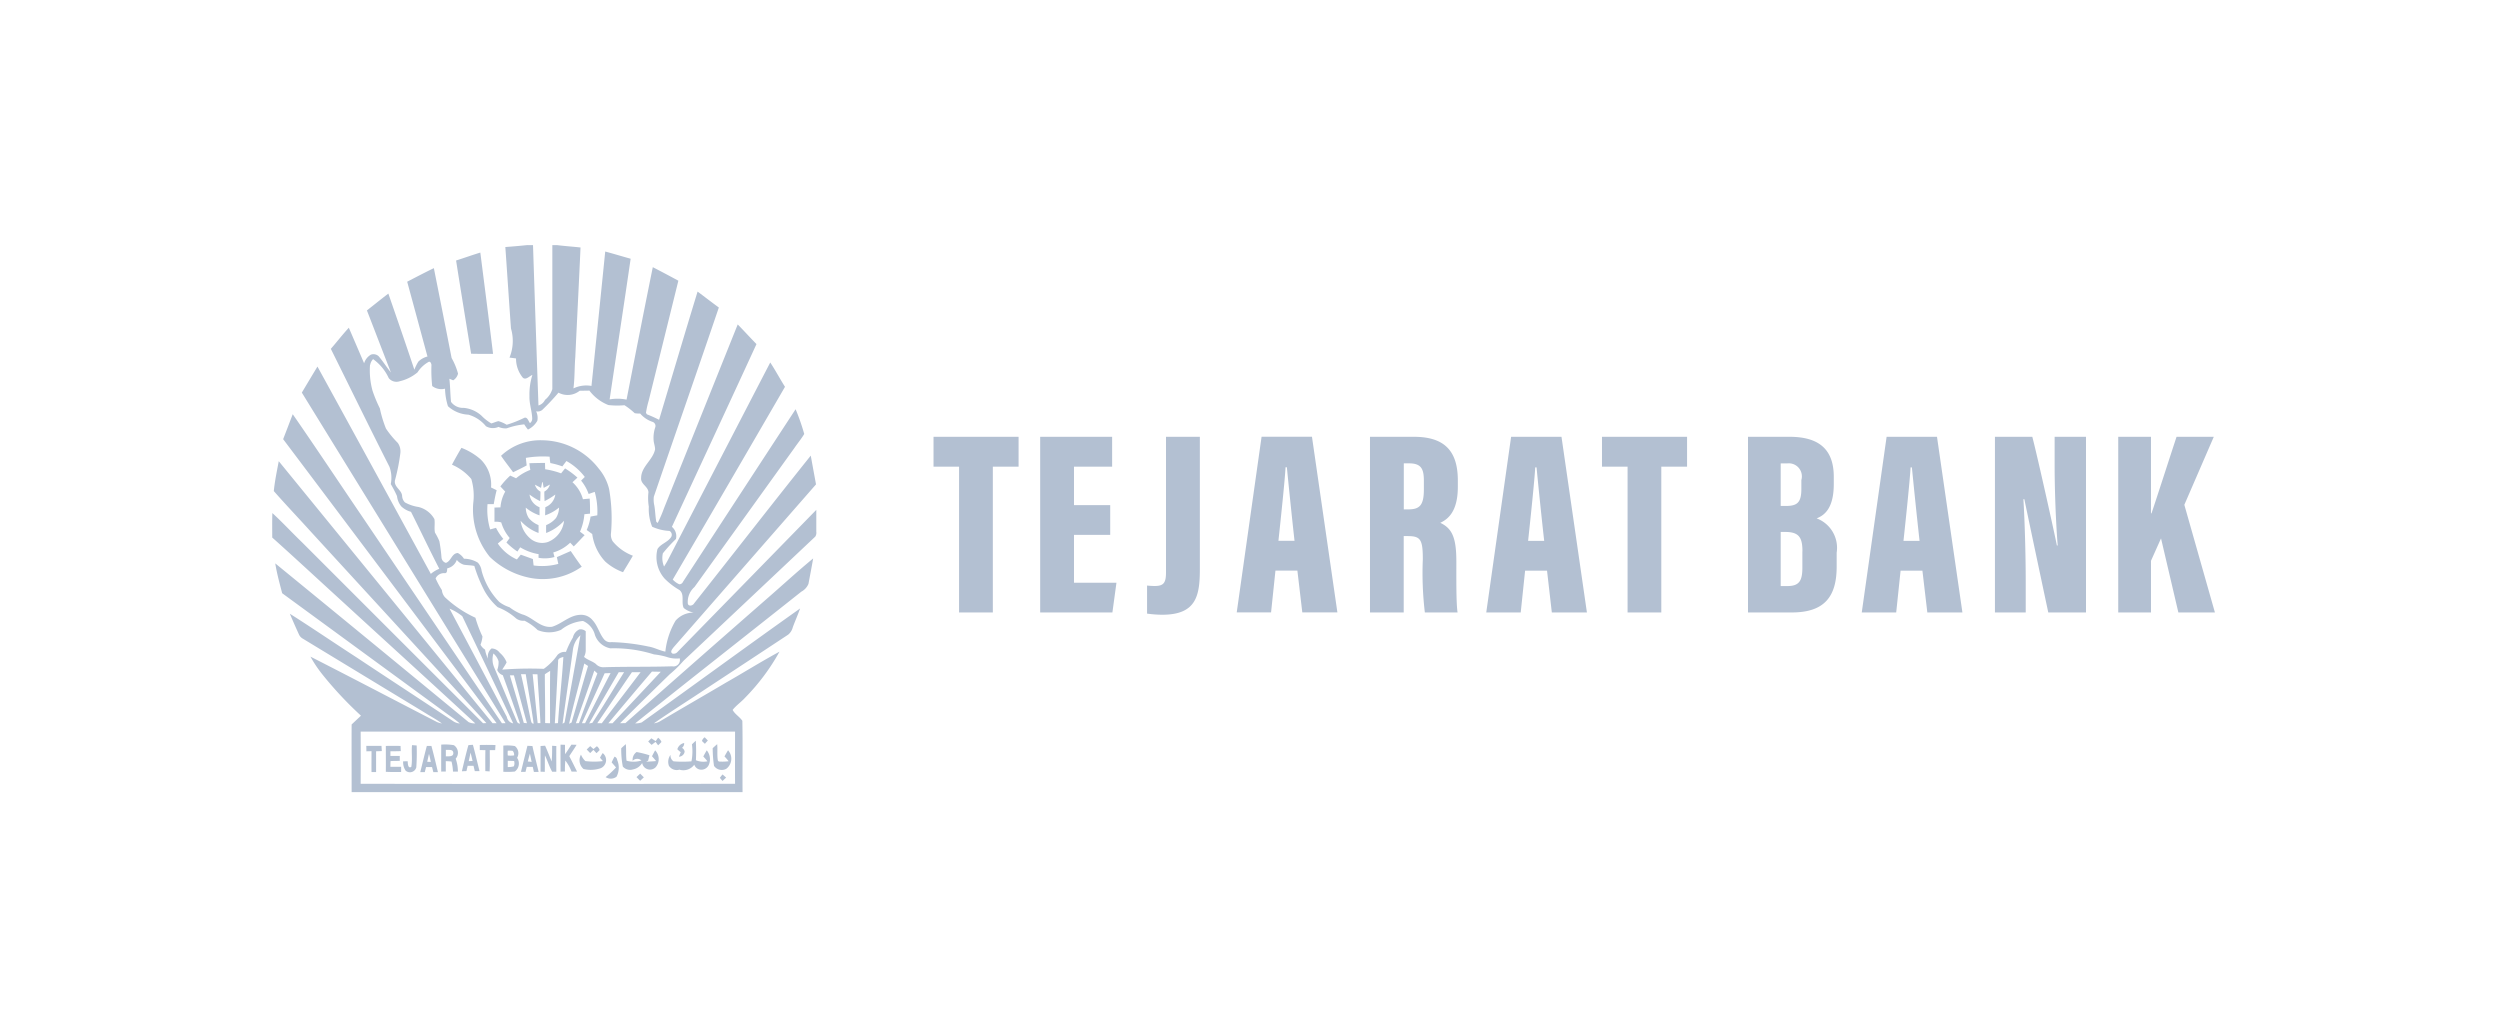 <svg xmlns="http://www.w3.org/2000/svg" width="171" height="70" viewBox="0 0 171 70">
<defs>
    <style>
      .cls-1 {
        fill: #b3c0d2;
        fill-rule: evenodd;
      }
    </style>
  </defs>
  <path id="Shape_824_copy" data-name="Shape 824 copy" class="cls-1" d="M36.082,16.769h0.376q0.18,5.483.373,10.965a0.724,0.724,0,0,0,.449-0.385,1.522,1.522,0,0,0,.5-0.736q0-4.923,0-9.844h0.344c0.527,0.066,1.057.1,1.584,0.159-0.11,2.5-.243,4.993-0.357,7.49-0.059.715-.035,1.436-0.127,2.149a2.02,2.02,0,0,1,1.233-.169q0.478-4.6.94-9.193c0.582,0.154,1.157.333,1.739,0.492-0.464,3.209-.962,6.415-1.437,9.622a3.076,3.076,0,0,1,1.157.016c0.591-3.021,1.183-6.043,1.795-9.06,0.586,0.3,1.168.612,1.749,0.925q-1.014,4.109-2.033,8.218a6.067,6.067,0,0,0-.183.822l0.065,0.1a8.658,8.658,0,0,1,.832.375c0.876-2.924,1.74-5.852,2.634-8.771,0.486,0.361.963,0.734,1.454,1.09C47.7,25.353,46.2,29.656,44.723,33.971a1.764,1.764,0,0,0,.033.608c0.066,0.369.064,0.748,0.137,1.117l0.094,0.074a9.171,9.171,0,0,0,.435-1.016q2.519-6.282,5.038-12.562c0.434,0.442.849,0.9,1.283,1.344-1.916,4.172-3.858,8.332-5.785,12.5a0.827,0.827,0,0,1,.278.83,10.382,10.382,0,0,0-.895.979,1.463,1.463,0,0,0,.081.905c0.077-.12.152-0.24,0.221-0.364q3.519-6.8,7.042-13.592c0.358,0.541.661,1.117,1.009,1.664q-3.826,6.6-7.677,13.183a1.328,1.328,0,0,0,.447.324,0.276,0.276,0,0,0,.256-0.174q3.843-5.9,7.7-11.8a15.265,15.265,0,0,1,.59,1.693c-0.2.336-.451,0.634-0.67,0.955Q50.917,35.4,47.5,40.154a1.358,1.358,0,0,0-.456,1.1c0.015,0.249.337,0.19,0.429,0.022,2.668-3.365,5.3-6.76,7.983-10.112,0.117,0.656.24,1.311,0.359,1.967Q50.946,38.7,46.076,44.273c-0.085.12-.261,0.3-0.092,0.426a0.33,0.33,0,0,0,.342-0.09q4.755-4.865,9.509-9.735c0,0.5,0,.995,0,1.492a0.49,0.49,0,0,1-.071.338q-4.5,4.247-9.008,8.491a7.992,7.992,0,0,1-.946.925q-1.708,1.665-3.4,3.348c0.121,0,.244-0.006.367-0.007q4.8-4.243,9.627-8.464c1.075-.93,2.121-1.9,3.216-2.8-0.1.581-.213,1.162-0.322,1.743a1.09,1.09,0,0,1-.489.532c-3.785,3.005-7.591,5.986-11.364,9.006a1.233,1.233,0,0,0,.447-0.065c3.618-2.588,7.206-5.222,10.836-7.794-0.154.433-.34,0.853-0.5,1.283a0.954,0.954,0,0,1-.317.508q-2.764,1.826-5.535,3.645c-1.212.813-2.45,1.586-3.648,2.419a1.024,1.024,0,0,0,.4-0.127c1.5-.894,3.011-1.757,4.51-2.645,1.233-.7,2.433-1.455,3.68-2.128a14.437,14.437,0,0,1-2.342,3.139c-0.272.3-.612,0.529-0.864,0.845,0.16,0.3.481,0.469,0.665,0.746,0.032,1.624,0,3.252.014,4.878q-13.369,0-26.739,0c0-1.543-.009-3.086,0-4.629,0.215-.2.426-0.4,0.638-0.6a25.42,25.42,0,0,1-2.645-2.829,8.669,8.669,0,0,1-.81-1.21c2.9,1.476,5.779,2.991,8.67,4.481a1.849,1.849,0,0,0,.323.093c-0.359-.274-0.763-0.481-1.143-0.723q-4.179-2.535-8.357-5.072A0.625,0.625,0,0,1,20.45,43.4c-0.215-.471-0.425-0.945-0.626-1.422,1.542,0.978,3.051,2.009,4.583,3,2.2,1.462,4.42,2.907,6.622,4.372a0.928,0.928,0,0,0,.422.136c-0.335-.294-0.709-0.537-1.064-0.8L19.3,40.576c-0.175-.676-0.362-1.351-0.473-2.041q6.622,5.412,13.221,10.854a0.92,0.92,0,0,0,.461.09c-3-2.776-6.027-5.522-9.039-8.287-1.617-1.473-3.218-2.965-4.849-4.424,0-.559-0.011-1.117.009-1.675,0.7,0.641,1.344,1.342,2.028,2q6.189,6.191,12.383,12.376l0.228-.01L21.286,36.394c-0.848-.939-1.724-1.855-2.558-2.805,0.068-.686.212-1.366,0.339-2.044q7.311,8.959,14.621,17.92h0.279q-7.29-9.719-14.6-19.426c0.223-.568.437-1.139,0.656-1.707,1.642,2.368,3.233,4.772,4.855,7.155Q29.6,42.478,34.332,49.47l0.248-.006q-6.968-11.3-13.935-22.61c0.356-.594.71-1.189,1.069-1.781q3.887,7.084,7.755,14.181a2.107,2.107,0,0,1,.578-0.35c-0.665-1.288-1.284-2.6-1.935-3.895a1.575,1.575,0,0,1-.669-0.376,1.364,1.364,0,0,1-.288-0.7,7.465,7.465,0,0,0-.426-0.821,2.191,2.191,0,0,0-.09-1.183c-1.358-2.678-2.674-5.378-4.01-8.068,0.415-.477.8-0.978,1.231-1.443q0.524,1.215,1.045,2.431a1.024,1.024,0,0,1,.471-0.594,0.522,0.522,0,0,1,.528.116c0.3,0.357.546,0.749,0.837,1.109-0.553-1.414-1.094-2.833-1.644-4.247,0.489-.383.971-0.775,1.466-1.152,0.6,1.735,1.2,3.467,1.779,5.206a3.238,3.238,0,0,1,.277-0.556,1.358,1.358,0,0,1,.62-0.345c-0.463-1.706-.922-3.413-1.388-5.117,0.606-.313,1.21-0.631,1.825-0.928q0.613,3.072,1.214,6.146a4.627,4.627,0,0,1,.44,1.068,0.75,0.75,0,0,1-.33.459l-0.262-.107c0.058,0.526.059,1.056,0.113,1.582a1.006,1.006,0,0,0,.868.409,2.1,2.1,0,0,1,1.205.526,3.235,3.235,0,0,0,.682.539c0.165-.043.32-0.122,0.488-0.157a2.274,2.274,0,0,1,.563.248,7.888,7.888,0,0,0,1.171-.459c0.239-.128.31,0.209,0.421,0.346a0.373,0.373,0,0,0,.155-0.3c-0.014-.524-0.209-1.026-0.189-1.553a4.447,4.447,0,0,1,.2-1.443c-0.2.073-.45,0.383-0.656,0.185a2.04,2.04,0,0,1-.462-1.313c-0.149-.02-0.3-0.039-0.447-0.057a3.018,3.018,0,0,0,.1-1.995c-0.133-1.856-.253-3.713-0.385-5.568,0.5-.038,1.007-0.08,1.51-0.134m-10.766,8.2a5.224,5.224,0,0,0,.173,1.765,9.534,9.534,0,0,0,.5,1.205,8.154,8.154,0,0,0,.419,1.383,6.5,6.5,0,0,0,.808.979,1,1,0,0,1,.175.7,13.31,13.31,0,0,1-.371,1.869c-0.077.455,0.477,0.645,0.493,1.071a0.658,0.658,0,0,0,.192.43,2.759,2.759,0,0,0,.93.313,1.724,1.724,0,0,1,1.086.828c0.049,0.306-.026.621,0.038,0.925a4.1,4.1,0,0,1,.3.583,10.457,10.457,0,0,1,.147,1.127,0.413,0.413,0,0,0,.3.359c0.357-.112.4-0.662,0.818-0.673a1.124,1.124,0,0,1,.418.39,1.827,1.827,0,0,1,.95.268,1.031,1.031,0,0,1,.257.555,4.807,4.807,0,0,0,1.208,2.132,2.331,2.331,0,0,0,.7.364,3.445,3.445,0,0,0,.864.485c0.722,0.189,1.243.956,2.044,0.85,0.676-.2,1.206-0.8,1.944-0.817a1,1,0,0,1,.846.387c0.351,0.387.454,0.931,0.8,1.322a0.548,0.548,0,0,0,.475.158,13.787,13.787,0,0,1,2.521.3c0.4,0.061.765,0.273,1.166,0.351a5.259,5.259,0,0,1,.7-2.12,1.62,1.62,0,0,1,1.248-.549,1.5,1.5,0,0,1-.691-0.317c-0.191-.382.083-0.933-0.295-1.231a4.643,4.643,0,0,1-1.011-.778,2.209,2.209,0,0,1-.489-2.022c0.221-.354.684-0.457,0.92-0.8a0.3,0.3,0,0,0-.1-0.44,3.175,3.175,0,0,1-1.184-.287,3.181,3.181,0,0,1-.229-1.37,3.663,3.663,0,0,1-.026-0.986c-0.014-.4-0.542-0.556-0.5-0.975,0-.778.8-1.224,0.953-1.954,0.006-.216-0.088-0.421-0.1-0.637a2.246,2.246,0,0,1,.119-0.895,0.294,0.294,0,0,0-.2-0.358,1.885,1.885,0,0,1-.839-0.57,1.612,1.612,0,0,1-.371-0.02,5,5,0,0,0-.7-0.546,5.423,5.423,0,0,1-1.1-.011,3.01,3.01,0,0,1-1.3-.988c-0.223.006-.445,0.006-0.668,0.011a1.315,1.315,0,0,1-1.447.129,15.344,15.344,0,0,1-1.117,1.187,0.5,0.5,0,0,1-.412.09,1.026,1.026,0,0,1,.083.648,1.514,1.514,0,0,1-.641.6,2.956,2.956,0,0,1-.255-0.357,5,5,0,0,0-1.2.273,1.15,1.15,0,0,1-.56-0.1,0.933,0.933,0,0,1-.858-0.044,2.4,2.4,0,0,0-1.2-.791,2.221,2.221,0,0,1-1.4-.579,4.325,4.325,0,0,1-.2-1.2,1.015,1.015,0,0,1-.878-0.181,9.885,9.885,0,0,1-.05-1.442c-0.011-.1-0.084-0.29-0.219-0.194a2.115,2.115,0,0,0-.733.7,2.936,2.936,0,0,1-1.227.611,0.676,0.676,0,0,1-.743-0.216,3.28,3.28,0,0,0-1.071-1.3,0.767,0.767,0,0,0-.2.4M31.244,38.3a0.887,0.887,0,0,1-.65.574c-0.022.116,0.011,0.329-.164,0.332a0.632,0.632,0,0,0-.635.356,5.9,5.9,0,0,0,.43.8,0.857,0.857,0,0,0,.211.491,7.787,7.787,0,0,0,2.082,1.4A8.175,8.175,0,0,0,33,43.533a2.019,2.019,0,0,1-.134.566,0.952,0.952,0,0,0,.313.337,1.934,1.934,0,0,0,.208.625,0.7,0.7,0,0,1,.234-0.706,0.7,0.7,0,0,1,.561.294,1.611,1.611,0,0,1,.471.654c-0.082.177-.2,0.334-0.3,0.5a24.356,24.356,0,0,1,2.841-.054,3.9,3.9,0,0,0,.942-0.956,0.683,0.683,0,0,1,.575-0.2,6.355,6.355,0,0,1,.476-0.99,0.794,0.794,0,0,1,.44-0.551,0.532,0.532,0,0,1,.437.125c0,0.441,0,.882,0,1.324a0.987,0.987,0,0,1-.116.429c0.235,0.214.559,0.284,0.805,0.482a0.687,0.687,0,0,0,.5.228c1.575-.05,3.151-0.014,4.725-0.064a0.442,0.442,0,0,0,.516-0.544,2.018,2.018,0,0,1-.919-0.107,5,5,0,0,0-.84-0.163,9.065,9.065,0,0,0-2.987-.416,1.4,1.4,0,0,1-1.053-.91,1.424,1.424,0,0,0-.82-0.962,2.8,2.8,0,0,0-1.5.607,2.045,2.045,0,0,1-1.6.015,3.448,3.448,0,0,0-.9-0.64,0.8,0.8,0,0,1-.572-0.154,4.116,4.116,0,0,0-1.265-.772,4.476,4.476,0,0,1-.873-1.069,9.452,9.452,0,0,1-.72-1.749c-0.236-.055-0.48-0.046-0.718-0.086a0.982,0.982,0,0,1-.487-0.337m-0.492,3.343q1.964,3.7,3.921,7.406a0.536,0.536,0,0,0,.434.44c-1.148-2.448-2.319-4.886-3.482-7.327a3.427,3.427,0,0,0-.873-0.519M39.18,44.5c-0.23,1.669-.48,3.335-0.7,5.005l0.136-.086c0.373-1.987.726-3.98,1.086-5.97A1.641,1.641,0,0,0,39.18,44.5m-5.431.2a1.405,1.405,0,0,0,.062.976c0.52,1.218,1.026,2.442,1.542,3.663a0.223,0.223,0,0,0,.217.154c-0.385-1.105-.774-2.211-1.178-3.309a0.625,0.625,0,0,1-.381-0.359,1.442,1.442,0,0,0,.09-0.595,1.146,1.146,0,0,0-.35-0.53m4.425,0.527c-0.072,1.416-.139,2.832-0.226,4.246l0.216-.011c0.1-1.511.278-3.017,0.368-4.528-0.147.049-.378,0.09-0.358,0.294m1.789,0.157c-0.342,1.375-.724,2.741-1.039,4.122l0.169-.086c0.387-1.285.74-2.582,1.127-3.868l-0.257-.168m0.686,0.487c-0.408,1.2-.841,2.4-1.261,3.6l0.209-.011c0.412-1.135.829-2.27,1.263-3.4C40.79,46,40.72,45.931,40.649,45.868m-3.382.255c0,1.111.032,2.224,0.02,3.335l0.336,0.012c0-1.195-.01-2.389.007-3.584-0.121.078-.247,0.15-0.362,0.237m5.055-.146c-0.681,1.165-1.366,2.329-2.024,3.507l0.215-.037c0.75-1.137,1.442-2.316,2.174-3.467l-0.365,0m0.9,0c-0.8,1.157-1.573,2.328-2.369,3.485,0.1,0,.205,0,0.309.006,0.877-1.169,1.772-2.324,2.652-3.491-0.2,0-.394,0-0.591,0m-1.613,3.491,0.286,0,3.3-3.521c-0.2-.007-0.4-0.007-0.606-0.013q-1.5,1.758-2.982,3.535M41.36,46.047c-0.513,1.142-1.038,2.278-1.556,3.418l0.215,0c0.577-1.144,1.153-2.289,1.745-3.426l-0.4.012m-5.727.069c0.238,1.03.446,2.068,0.663,3.1,0.034,0.11.031,0.277,0.2,0.277-0.152-1.131-.365-2.254-0.539-3.381H35.633m0.8,0c0.12,1.115.221,2.231,0.343,3.346h0.188c-0.045-1.114-.148-2.225-0.2-3.339l-0.332-.008m-1.556.079c0.318,1.083.651,2.163,0.95,3.252l0.217,0.022c-0.3-1.091-.591-2.183-0.891-3.273H34.881M24.669,50.047c0.006,1.188.008,2.376,0,3.564q12.8,0.022,25.609,0c-0.007-1.19,0-2.381,0-3.57q-12.8,0-25.606,0M31.2,17.818c0.553-.176,1.1-0.374,1.654-0.542,0.293,2.309.594,4.616,0.871,6.927-0.5,0-1,.006-1.5-0.008-0.346-2.125-.695-4.249-1.029-6.376m3.072,13.361a3.912,3.912,0,0,1,2.836-1.065,4.948,4.948,0,0,1,3.842,1.927,3.419,3.419,0,0,1,.717,1.407,11.743,11.743,0,0,1,.131,3,0.876,0.876,0,0,0,.112.573,3.286,3.286,0,0,0,1.382.989c-0.216.381-.45,0.751-0.673,1.128a3.751,3.751,0,0,1-1.214-.726,3.4,3.4,0,0,1-.892-1.885c-0.127-.092-0.253-0.183-0.379-0.276a3.6,3.6,0,0,0,.266-0.92c0.154-.024.306-0.06,0.46-0.082a4.954,4.954,0,0,0-.177-1.607l-0.416.146a3.009,3.009,0,0,0-.516-0.915L40,32.623a4.058,4.058,0,0,0-1.257-1.089c-0.093.122-.184,0.245-0.278,0.367a5.037,5.037,0,0,0-.821-0.227,3.613,3.613,0,0,1-.049-0.438,6.973,6.973,0,0,0-1.626.083c0.016,0.172.036,0.344,0.056,0.516-0.3.165-.617,0.316-0.928,0.468-0.273-.377-0.564-0.739-0.825-1.125m-3.357.606c0.206-.39.423-0.773,0.647-1.152a4.332,4.332,0,0,1,1.309.786,2.4,2.4,0,0,1,.716,1.925l0.385,0.188c-0.085.313-.143,0.632-0.2,0.951l-0.425,0a4.675,4.675,0,0,0,.181,1.731l0.4-.11a3.756,3.756,0,0,0,.5.759q-0.191.156-.377,0.316a3.114,3.114,0,0,0,1.305,1.088l0.265-.327c0.275,0.1.553,0.2,0.829,0.3,0.015,0.146.031,0.292,0.049,0.438a4.231,4.231,0,0,0,1.69-.107c-0.037-.154-0.064-0.31-0.1-0.464,0.318-.134.632-0.279,0.95-0.415,0.245,0.36.488,0.723,0.752,1.07a4.592,4.592,0,0,1-3.74.72A5.5,5.5,0,0,1,33.5,38.088a5.145,5.145,0,0,1-1.13-3.674,4.042,4.042,0,0,0-.132-1.65,3.589,3.589,0,0,0-1.322-.979m5.293-.1q0.535-.018,1.071-0.021c0,0.145.007,0.29,0.009,0.434a5.437,5.437,0,0,1,1.09.28c0.09-.113.181-0.227,0.272-0.339a5.8,5.8,0,0,1,.846.63l-0.34.316a2.411,2.411,0,0,1,.715,1.163c0.154-.017.309-0.032,0.463-0.044,0.022,0.342.026,0.686,0.022,1.029l-0.385.04a3.675,3.675,0,0,1-.3,1.194c0.106,0.079.212,0.158,0.317,0.238-0.252.254-.485,0.525-0.746,0.769L39,37.119a2.762,2.762,0,0,1-1.156.669L37.926,38.1a2.421,2.421,0,0,1-1.09.054c0-.063,0-0.187.006-0.25a3.556,3.556,0,0,1-1.26-.468c-0.064.1-.127,0.194-0.191,0.291a5.035,5.035,0,0,1-.751-0.621c0.075-.1.148-0.2,0.223-0.307a2.916,2.916,0,0,1-.578-1.065,1.257,1.257,0,0,0-.463-0.043q0-.488,0-0.976c0.137,0,.274-0.007.41-0.011a2.576,2.576,0,0,1,.326-1.08c-0.112-.116-0.222-0.236-0.333-0.351A5.425,5.425,0,0,1,34.9,32.53c0.133,0.063.268,0.122,0.4,0.184a3.345,3.345,0,0,1,.974-0.573c-0.028-.153-0.047-0.307-0.064-0.46m0.874,1.3c-0.025.131-.05,0.262-0.077,0.393-0.138-.077-0.279-0.15-0.419-0.222a0.789,0.789,0,0,0,.38.476c0,0.217-.006.434-0.02,0.651a4.321,4.321,0,0,1-.729-0.453,1.091,1.091,0,0,0,.686.87c0,0.185,0,.37,0,0.555a2.924,2.924,0,0,1-.941-0.528,1.33,1.33,0,0,0,.205.712,1.694,1.694,0,0,0,.666.482c0.006,0.179.007,0.359,0,.539a3.112,3.112,0,0,1-1.227-.834,1.936,1.936,0,0,0,.725,1.263,1.244,1.244,0,0,0,1.148.186,1.76,1.76,0,0,0,1.1-1.45,3.214,3.214,0,0,1-1.223.836c-0.007-.18-0.007-0.361,0-0.541a1.691,1.691,0,0,0,.672-0.484,1.41,1.41,0,0,0,.209-0.715,3.011,3.011,0,0,1-.952.533c0-.186.01-0.373,0.015-0.558a1.1,1.1,0,0,0,.682-0.867,4.735,4.735,0,0,1-.734.451c-0.015-.217-0.021-0.435-0.016-0.652a0.779,0.779,0,0,0,.379-0.48c-0.142.075-.283,0.149-0.424,0.228q-0.037-.2-0.068-0.39l-0.041,0m10.933,17.7a0.471,0.471,0,0,1,.188-0.252l0.216,0.22c-0.068.076-.136,0.15-0.2,0.227-0.069-.063-0.14-0.125-0.2-0.194M44.55,50.5c0.1,0.063.2,0.128,0.295,0.194l0.169-.233a0.65,0.65,0,0,1,.231.287,3.071,3.071,0,0,1-.23.231l-0.172-.237-0.275.208c-0.078-.076-0.155-0.154-0.231-0.23l0.213-.22m2.779,0.413c0.086-.084.173-0.165,0.263-0.246A11.8,11.8,0,0,1,47.6,52a1.307,1.307,0,0,0,.788.072,3.405,3.405,0,0,0-.282-0.327c0.074-.144.155-0.284,0.236-0.423a0.963,0.963,0,0,1,.146.981,0.561,0.561,0,0,1-.557.344,0.507,0.507,0,0,1-.442-0.342,0.925,0.925,0,0,1-1.017.34,0.635,0.635,0,0,1-.717-0.262,0.8,0.8,0,0,1,.107-0.748,0.482,0.482,0,0,0,.206.44,7.46,7.46,0,0,0,1.228,0,3.532,3.532,0,0,0,.033-1.159m-1,.337a0.6,0.6,0,0,1,.469-0.431,0.4,0.4,0,0,1-.15.333,0.329,0.329,0,0,1,.18.26,0.4,0.4,0,0,1-.389.343c0.04-.1.082-0.207,0.125-0.309a1.619,1.619,0,0,1-.235-0.2m-16.152-.316a3.5,3.5,0,0,1,.866.037,0.615,0.615,0,0,1,.125.925,2.58,2.58,0,0,1,.152.883c-0.112,0-.224,0-0.335,0a3.518,3.518,0,0,0-.1-0.687c-0.13-.02-0.262-0.021-0.393-0.028,0,0.236,0,.472,0,0.709-0.1,0-.209,0-0.312.007-0.006-.616,0-1.231,0-1.846m0.316,0.357c0,0.148,0,.3,0,0.447,0.191-.014.534,0.045,0.51-0.249-0.025-.266-0.331-0.172-0.513-0.2m1.539-.316c0.1-.017.21-0.02,0.315-0.027,0.163,0.6.3,1.2,0.453,1.8l-0.325,0c-0.029-.122-0.057-0.242-0.086-0.363h-0.4c-0.028.119-.056,0.24-0.083,0.36l-0.313.014c0.14-.6.278-1.194,0.444-1.783m0.149,0.508c-0.041.194-.08,0.388-0.125,0.581l0.263-.01c-0.045-.191-0.089-0.381-0.138-0.571m0.629-.524c0.359-.006.718-0.01,1.077,0.006-0.007.115-.015,0.229-0.023,0.345-0.123,0-.246,0-0.369,0,0,0.486.015,0.972-.011,1.457l-0.294-.02c0-.478-0.007-0.956.006-1.434l-0.384-.007c0-.115,0-0.229,0-0.343m5.528-.024c0.1,0,.2.007,0.3,0.009,0,0.214,0,.428.008,0.642,0.15-.213.288-0.434,0.431-0.652l0.355,0.008c-0.154.266-.336,0.516-0.5,0.778,0.182,0.349.354,0.7,0.53,1.056l-0.375,0a2.918,2.918,0,0,0-.424-0.757,5.927,5.927,0,0,0-.028.752c-0.1,0-.2,0-0.3.009,0-.616-0.007-1.232,0-1.849m4.159,0.24c0.1-.093.2-0.185,0.305-0.273,0.037,0.377,0,.757.05,1.132a1.752,1.752,0,0,0,1.018-.014,0.425,0.425,0,0,0-.6.021,0.635,0.635,0,0,1,.27-0.6,7.268,7.268,0,0,1,.878.22c-0.03.124-.06,0.246-0.09,0.37l-0.135.072c0.226-.014.452-0.019,0.677-0.045-0.088-.114-0.182-0.222-0.278-0.328,0.069-.137.141-0.271,0.214-0.405a0.852,0.852,0,0,1,.049,1.143,0.545,0.545,0,0,1-.936-0.277,0.926,0.926,0,0,1-.623.438A0.659,0.659,0,0,1,42.6,52.43a6.168,6.168,0,0,1-.107-1.25m6.258-.007c0.1-.093.2-0.184,0.305-0.271,0.035,0.362-.015.728,0.041,1.087,0.023,0.15.2,0.09,0.3,0.108a4.01,4.01,0,0,0,.441-0.028,3.3,3.3,0,0,0-.283-0.329q0.115-.215.244-0.421a0.862,0.862,0,0,1-.121,1.267,0.645,0.645,0,0,1-.839-0.2,8.2,8.2,0,0,1-.091-1.218m-23.7-.149c0.349,0,.7,0,1.046,0,0.007,0.118.015,0.236,0.022,0.355l-0.391.013q0,0.711,0,1.424l-0.313,0c-0.007-.477,0-0.953,0-1.43l-0.351.009q0-.184-0.008-0.368m1.339,0c0.335-.009.671-0.008,1.007,0,0,0.117.01,0.235,0.015,0.353-0.236.011-.473,0.012-0.709,0.009,0,0.107,0,.215,0,0.323q0.32,0,.64,0c0,0.085,0,.254,0,0.338-0.209,0-.42,0-0.63.013-0.01.129-.01,0.26-0.011,0.391l0.734,0c0,0.117,0,.235,0,0.354-0.349,0-.7.009-1.047-0.012,0.007-.59,0-1.18,0-1.77m1.744,1.424c0.085-.486,0-0.987.047-1.478L28.5,50.99a14.224,14.224,0,0,1-.024,1.489,0.449,0.449,0,0,1-.73.235,1.041,1.041,0,0,1-.171-0.638l0.311-.007c0.007,0.146.011,0.529,0.252,0.383m1.058-1.431,0.313,0c0.159,0.594.305,1.191,0.444,1.791-0.105,0-.21,0-0.314,0q-0.043-.172-0.087-0.343l-0.41,0c-0.029.115-.057,0.229-0.086,0.344l-0.31,0c0.152-.6.291-1.2,0.45-1.793m0.147,0.55c-0.042.177-.08,0.357-0.121,0.536l0.242,0.011a4.609,4.609,0,0,0-.121-0.547M34.429,51a3.044,3.044,0,0,1,.788.031,0.617,0.617,0,0,1,.152.805,0.677,0.677,0,0,1-.157.937,4.855,4.855,0,0,1-.784.016c0-.6,0-1.193,0-1.789m0.3,0.674a1.53,1.53,0,0,0,.436-0.006,0.4,0.4,0,0,0-.094-0.308,1.311,1.311,0,0,0-.339-0.01,1.724,1.724,0,0,0,0,.325m0,0.364c0,0.142,0,.284,0,0.426a1.319,1.319,0,0,0,.415-0.048,0.524,0.524,0,0,0,.018-0.364c-0.145-.006-0.29-0.01-0.435-0.014m1.348-1.026,0.341,0.015c0.125,0.595.29,1.178,0.423,1.771H36.518c-0.025-.115-0.051-0.232-0.077-0.346H36.03c-0.029.115-.058,0.229-0.085,0.344-0.1,0-.208,0-0.311,0,0.144-.6.294-1.189,0.442-1.784m0.17,0.541c-0.052.177-.1,0.356-0.143,0.536,0.087,0,.174.014,0.261,0.026-0.041-.187-0.077-0.375-0.117-0.562m0.72-.527c0.106-.006.212-0.013,0.318-0.021,0.16,0.355.3,0.719,0.449,1.08a10.746,10.746,0,0,0,.03-1.075l0.288,0.017c-0.006.586,0,1.172,0,1.758-0.1,0-.191,0-0.285,0-0.2-.355-0.313-0.752-0.493-1.118-0.014.376,0,.752-0.012,1.128q-0.144-.01-0.288-0.012c0-.584,0-1.168,0-1.752m3.157,0.232c0.08-.077.16-0.154,0.24-0.229l0.223,0.2c0.077-.066.154-0.129,0.232-0.193a0.531,0.531,0,0,1,.188.264c-0.068.075-.142,0.143-0.215,0.212l-0.208-.227c-0.075.072-.149,0.146-0.223,0.22l-0.238-.247m1.1,0.251a0.606,0.606,0,0,1-.14,1.03,2.135,2.135,0,0,1-1.174.056,0.792,0.792,0,0,1-.177-0.985,1.253,1.253,0,0,0,.3.442,4.937,4.937,0,0,0,1.2,0c-0.068-.077-0.133-0.154-0.2-0.232,0.059-.107.117-0.215,0.186-0.316m0.812,0.245a0.268,0.268,0,0,1,.178.229,1.318,1.318,0,0,1-.045,1.143,0.648,0.648,0,0,1-.746.028,6.157,6.157,0,0,0,.712-0.661c-0.1-.116-0.2-0.235-0.3-0.348,0.064-.133.123-0.267,0.2-0.392m1.5,1.4,0.251-.238,0.252,0.254-0.253.237-0.25-.253m5.887-.182,0.245,0.214c-0.082.076-.165,0.153-0.248,0.231-0.063-.071-0.124-0.142-0.181-0.215a2.5,2.5,0,0,1,.183-0.229M151.5,41.892H149l-1.186-5.067-0.687,1.533v3.534h-2.24V29.877h2.24v5.235h0.037c0.381-1.13,1.171-3.589,1.712-5.235h2.548l-2.015,4.652Zm-13.033-7.745H138.4c0.09,1.414.16,3.8,0.16,5.692v2.052h-2.106V29.877h2.556c0.382,1.466,1.586,6.908,1.681,7.435h0.056c-0.128-1.6-.21-3.784-0.21-5.461V29.877h2.145V41.892h-2.58C139.857,40.748,138.543,34.532,138.466,34.147Zm-6.974,4.885H130l-0.3,2.86h-2.356l1.7-12.015h3.446l1.739,12.015h-2.4Zm-0.719-7.064h-0.091c-0.041.838-.326,3.541-0.485,5.026h1.1C131.125,35.457,130.886,33.118,130.773,31.968Zm-8.217,9.924h-2.994V29.877h2.84c2.042,0,3.028.884,3.028,2.741V33.1c0,1.628-.606,2.14-1.173,2.356a2.154,2.154,0,0,1,1.37,2.35v0.956C125.627,40.855,124.751,41.892,122.556,41.892Zm0.661-9.076a0.894,0.894,0,0,0-.98-1.118H121.8v2.909h0.365c0.78,0,1.048-.25,1.048-1.169V32.816Zm0.069,4.9c0-.932-0.22-1.33-1.169-1.33H121.8v3.7h0.462c0.825,0,1.02-.382,1.02-1.272v-1.1Zm-9.654,4.177h-2.307V31.92h-1.75V29.877h5.819V31.92h-1.762v9.972Zm-7.816-2.86h-1.5l-0.3,2.86h-2.357l1.7-12.015h3.446l1.739,12.015h-2.4ZM105.1,31.968h-0.091c-0.042.838-.327,3.541-0.486,5.026h1.1C105.449,35.457,105.21,33.118,105.1,31.968Zm-5.485,6.378c0,1.16-.018,2.914.083,3.546H97.46a22.733,22.733,0,0,1-.139-3.641c0-1.352-.155-1.582-1.035-1.582H96.014v5.223H93.707V29.877h3c2.014,0,3.009.885,3.009,2.986v0.432c0,1.713-.684,2.221-1.2,2.465C99.262,36.12,99.613,36.669,99.613,38.346ZM97.393,32.9c0-.806-0.162-1.207-1.012-1.207H96.02v3.15h0.286c0.772,0,1.087-.244,1.087-1.362V32.9Zm-8.652,6.127h-1.5l-0.3,2.86H84.592l1.7-12.015h3.446l1.739,12.015h-2.4Zm-0.719-7.064H87.931c-0.041.838-.327,3.541-0.486,5.026h1.1C88.374,35.457,88.135,33.118,88.022,31.968ZM79.5,42.048a7.63,7.63,0,0,1-1.041-.077V40.052c0.124,0.012.319,0.03,0.52,0.03,0.6,0,.775-0.2.775-0.915V29.877H82.07v9.036C82.07,40.727,81.842,42.048,79.5,42.048ZM76.365,39.86l-0.277,2.032h-4.94V29.877H76.07V31.92H73.461v2.633h2.477v2.032H73.461V39.86h2.9ZM67.91,41.892H65.6V31.92H63.853V29.877h5.818V31.92H67.91v9.972Z"/>
</svg>
